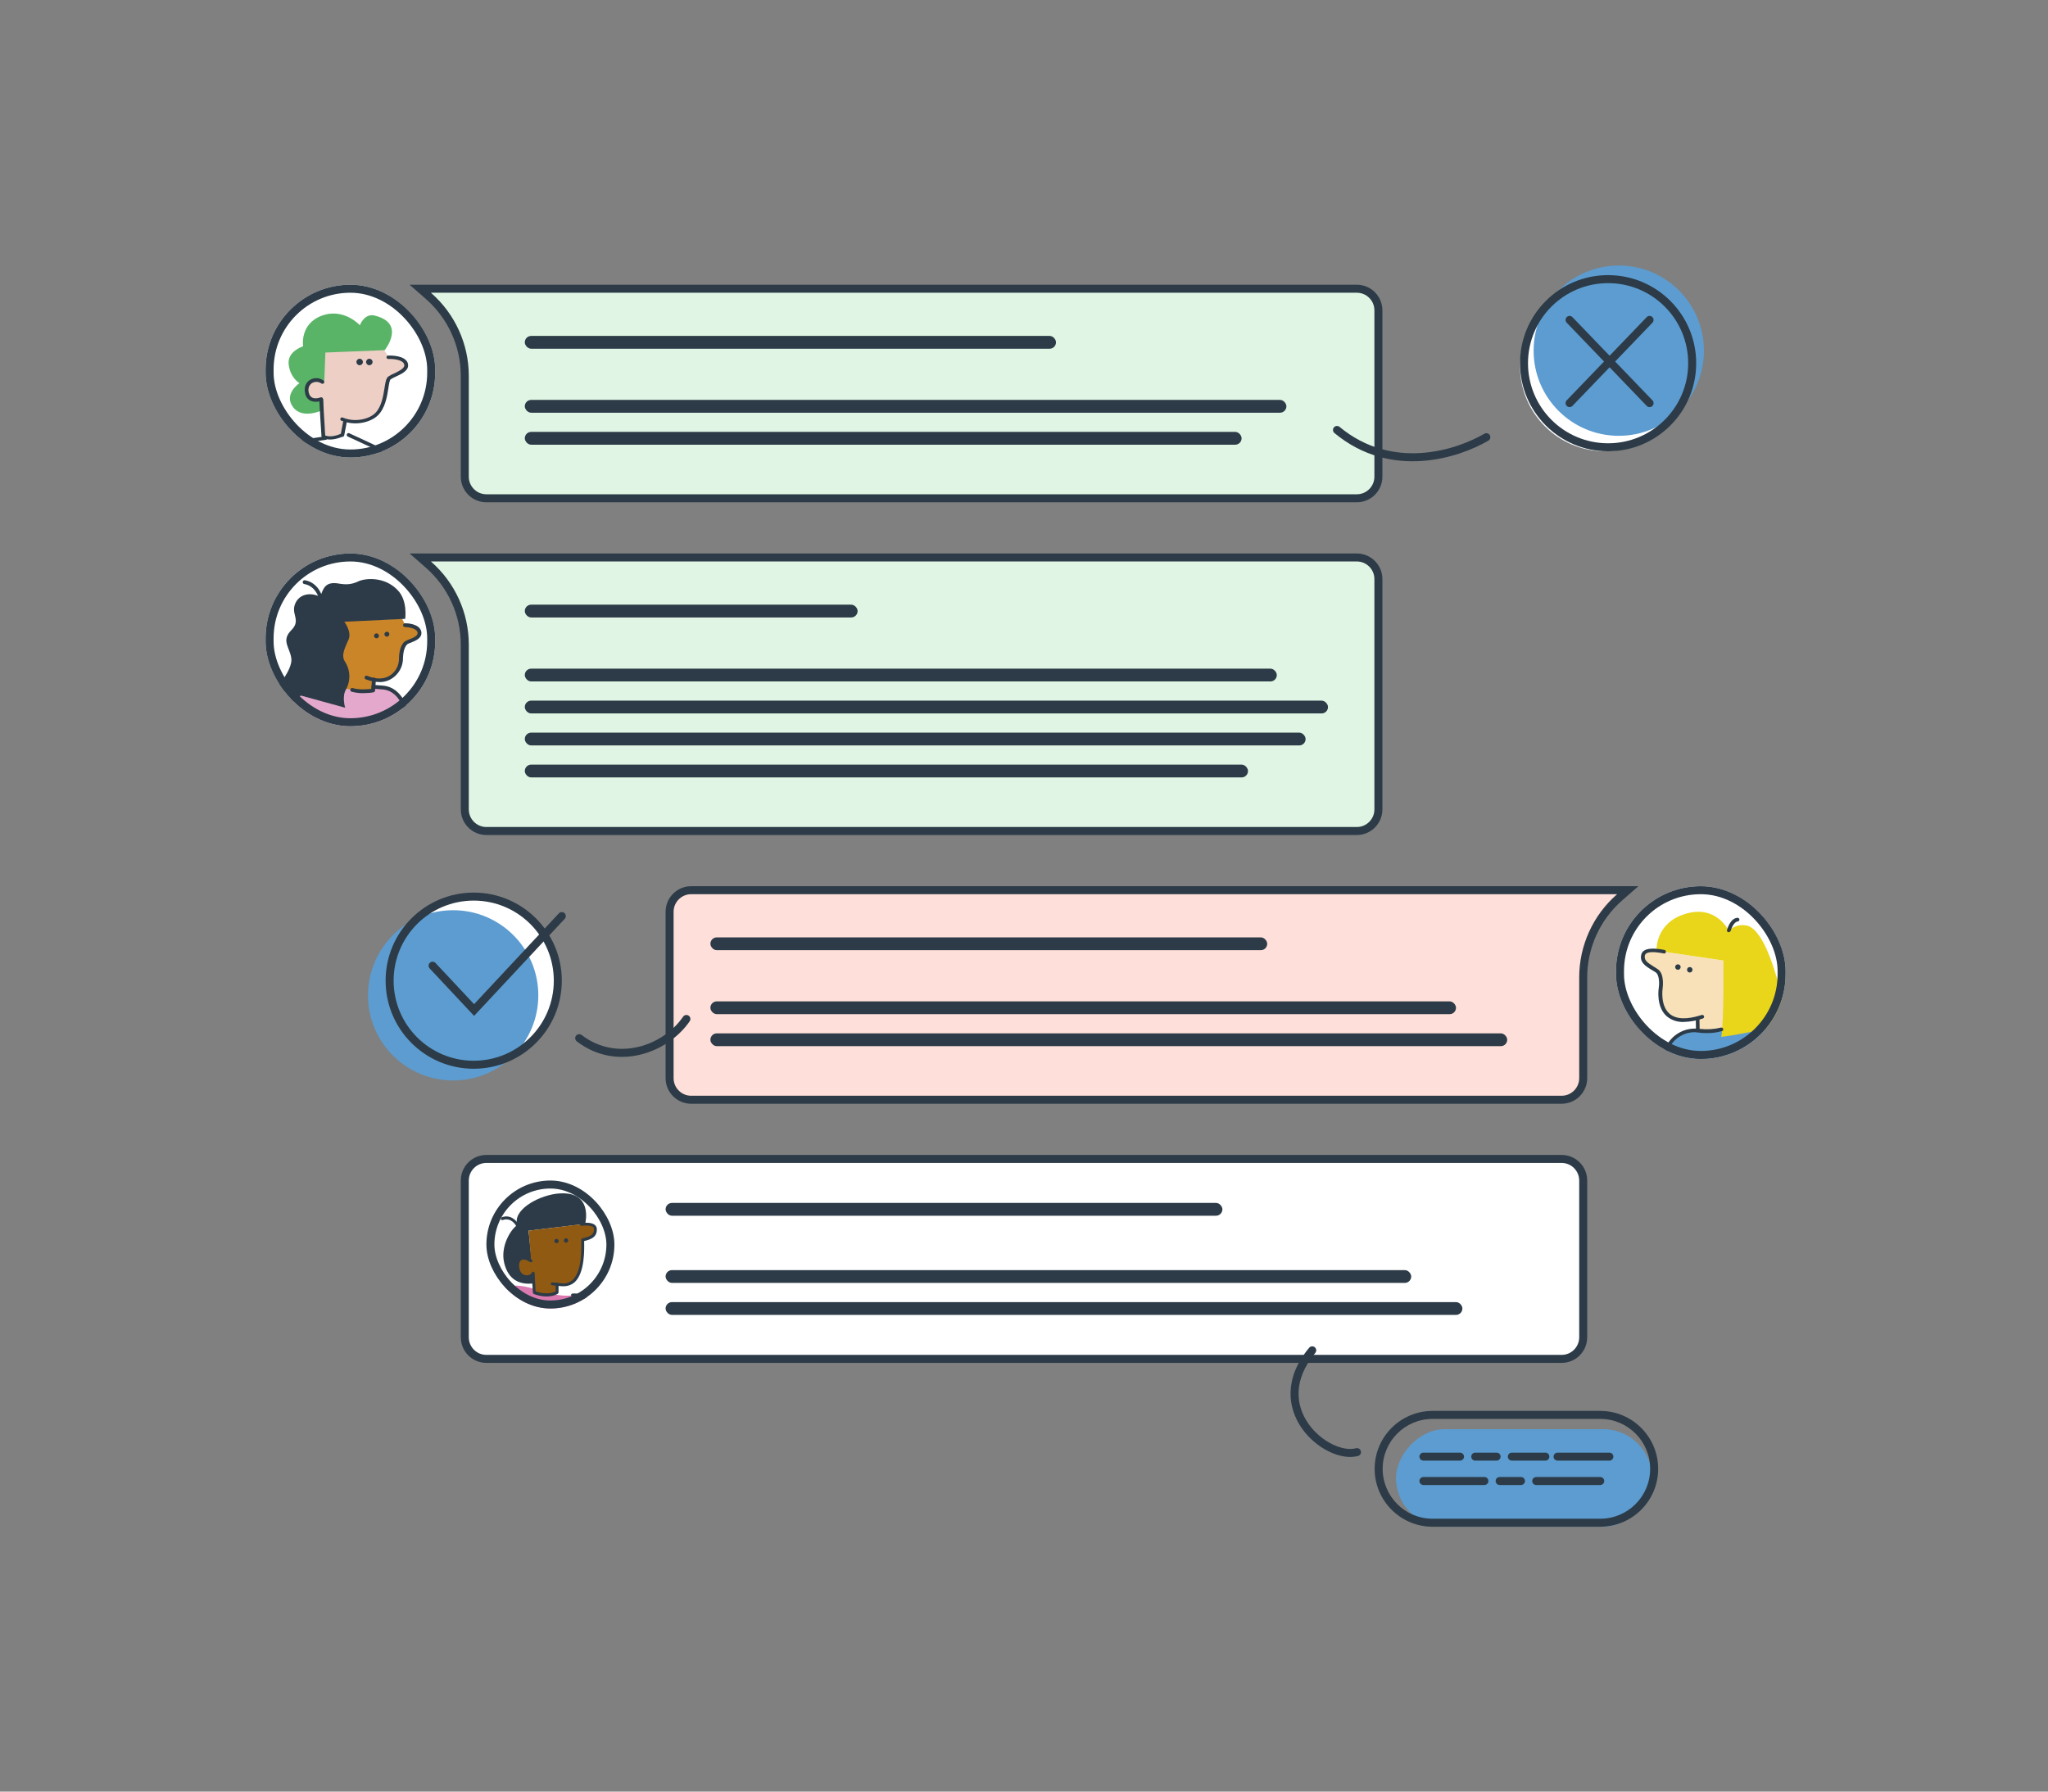 <svg width="640" height="560" viewBox="0 0 640 560" fill="none" xmlns="http://www.w3.org/2000/svg">
<rect x="0" y="0" width="640" height="560" fill="#808080" stroke="none"/>
<path d="M506.105 280.497L508.673 278.25H216C212.272 278.25 209.25 281.272 209.25 285V337C209.25 340.728 212.272 343.75 216 343.75H488C491.728 343.75 494.75 340.728 494.75 337V305.521C494.75 295.933 498.889 286.811 506.105 280.497Z" fill="#FFDFD9" stroke="#2C3B47" stroke-width="2.5"/>
<rect x="222" y="293" width="174" height="4" rx="2" fill="#2C3B47"/>
<rect x="222" y="313" width="233" height="4" rx="2" fill="#2C3B47"/>
<rect x="222" y="323" width="249" height="4" rx="2" fill="#2C3B47"/>
<path d="M494.75 369C494.75 365.272 491.728 362.25 488 362.25H152C148.272 362.25 145.25 365.272 145.25 369V418C145.25 421.728 148.272 424.75 152 424.75H488C491.728 424.75 494.75 421.728 494.75 418V369Z" fill="white" stroke="#2C3B47" stroke-width="2.5"/>
<rect x="208" y="376" width="174" height="4" rx="2" fill="#2C3B47"/>
<rect x="208" y="397" width="233" height="4" rx="2" fill="#2C3B47"/>
<rect x="208" y="407" width="249" height="4" rx="2" fill="#2C3B47"/>
<g clip-path="url(#clip0_1413_12136)">
<rect x="505" y="277" width="53" height="54" rx="26.5" fill="white"/>
<path d="M523.423 324.15C519.997 326.107 519.548 330.675 519.752 332.714C523.83 334.549 533.943 337.975 541.773 336.996C551.561 335.773 562.572 324.762 561.348 322.926C560.37 321.458 557.27 319.052 555.843 318.033L544.22 320.48C540.958 321.295 533.943 322.804 531.986 322.315C529.539 321.703 527.705 321.703 523.423 324.15Z" fill="#5C9CD0"/>
<path d="M538.544 300.219L517.682 297.141C517.682 297.141 513.977 296.628 513.407 298.395C512.836 300.162 513.806 301.188 516.941 303.183C517.967 303.924 518.993 304.38 519.05 306.603C519.107 308.826 518.423 310.993 518.993 313.216C519.563 315.439 520.874 317.89 523.952 318.688C525.377 319.144 529.196 318.688 530.45 318.46C530.507 319.372 530.621 322.222 530.621 322.222C530.621 322.222 534.725 323.077 538.43 321.709C538.772 317.719 538.772 302.727 538.544 300.219Z" fill="#F8E1B8"/>
<path d="M524.349 303.126C524.821 303.126 525.204 302.744 525.204 302.271C525.204 301.799 524.821 301.416 524.349 301.416C523.877 301.416 523.494 301.799 523.494 302.271C523.494 302.744 523.877 303.126 524.349 303.126Z" fill="#2C3B47"/>
<path d="M528.054 303.981C528.526 303.981 528.909 303.598 528.909 303.126C528.909 302.654 528.526 302.271 528.054 302.271C527.582 302.271 527.199 302.654 527.199 303.126C527.199 303.598 527.582 303.981 528.054 303.981Z" fill="#2C3B47"/>
<path d="M538.543 300.219C538.543 300.219 538.828 317.89 537.916 324.103C544.984 323.305 558.551 319.999 558.551 319.999C558.551 319.999 553.991 292.524 546.409 289.446C542.875 288.306 540.196 290.871 540.196 290.871C540.196 290.871 536.377 282.72 526.744 285.627C517.11 288.534 517.68 297.141 517.68 297.141L538.543 300.219Z" fill="#E9D519"/>
<path d="M533.471 322.906C532.459 322.939 531.446 322.862 530.45 322.678C530.319 322.652 530.202 322.58 530.119 322.476C530.035 322.372 529.991 322.242 529.994 322.108L529.937 318.232C529.932 318.156 529.943 318.08 529.97 318.008C529.997 317.937 530.039 317.872 530.092 317.818C530.146 317.764 530.211 317.722 530.283 317.695C530.354 317.668 530.431 317.657 530.507 317.662C530.658 317.662 530.803 317.722 530.91 317.829C531.017 317.936 531.077 318.081 531.077 318.232L531.134 321.595C533.363 321.857 535.621 321.722 537.803 321.196C537.947 321.161 538.098 321.183 538.226 321.258C538.353 321.332 538.447 321.453 538.487 321.595C538.514 321.666 538.525 321.742 538.519 321.818C538.513 321.894 538.49 321.967 538.452 322.033C538.413 322.099 538.361 322.155 538.298 322.198C538.235 322.24 538.163 322.268 538.088 322.279C536.59 322.724 535.033 322.936 533.471 322.906Z" fill="#2C3B47"/>
<path d="M526.176 319.429C524.277 319.521 522.411 318.913 520.932 317.719C517.455 314.755 518.31 309.054 518.367 308.826C518.538 307.743 518.652 304.779 517.398 303.924C517.012 303.657 516.612 303.409 516.201 303.183C514.206 301.986 512.324 300.789 512.894 298.395C512.956 298.121 513.074 297.863 513.241 297.637C513.408 297.412 513.62 297.223 513.864 297.084C515.745 295.944 519.621 296.856 520.077 296.913C520.16 296.919 520.242 296.943 520.315 296.984C520.388 297.025 520.452 297.081 520.501 297.149C520.549 297.217 520.583 297.296 520.598 297.378C520.613 297.461 520.61 297.545 520.589 297.627C520.567 297.708 520.528 297.783 520.474 297.847C520.421 297.912 520.353 297.963 520.277 297.999C520.201 298.034 520.118 298.052 520.034 298.052C519.95 298.051 519.867 298.032 519.792 297.996C518.709 297.768 515.688 297.255 514.491 297.996C514.277 298.127 514.116 298.329 514.035 298.566C513.692 300.105 514.719 300.846 516.828 302.157C517.227 302.385 517.626 302.67 518.082 302.955C520.191 304.38 519.621 308.541 519.564 308.997C519.564 309.054 518.766 314.299 521.73 316.864C523.782 318.631 527.145 318.745 531.762 317.263C531.833 317.236 531.909 317.225 531.985 317.228C532.06 317.231 532.135 317.248 532.204 317.28C532.272 317.312 532.334 317.357 532.386 317.413C532.437 317.468 532.477 317.534 532.503 317.605C532.529 317.676 532.541 317.751 532.538 317.827C532.535 317.903 532.517 317.977 532.486 318.046C532.454 318.115 532.409 318.177 532.353 318.228C532.298 318.28 532.232 318.319 532.161 318.346C530.233 319.011 528.215 319.376 526.176 319.429Z" fill="#2C3B47"/>
<path d="M540.197 291.384H540.083C539.941 291.344 539.82 291.25 539.746 291.123C539.671 290.995 539.649 290.843 539.684 290.7C539.741 290.529 540.653 287.052 542.933 286.881C543.085 286.866 543.236 286.911 543.353 287.007C543.471 287.104 543.545 287.243 543.56 287.394C543.576 287.545 543.53 287.696 543.434 287.814C543.338 287.931 543.199 288.006 543.047 288.021C541.85 288.135 541.052 290.187 540.824 290.985C540.756 291.094 540.665 291.187 540.556 291.256C540.448 291.325 540.325 291.369 540.197 291.384Z" fill="#2C3B47"/>
<path d="M562.598 364.689C562.255 364.698 561.911 364.679 561.572 364.632C546.238 363.264 524.634 359.558 524.406 359.558C524.334 359.549 524.265 359.525 524.203 359.488C524.141 359.45 524.087 359.401 524.044 359.342C524.001 359.284 523.971 359.217 523.955 359.147C523.939 359.076 523.937 359.003 523.95 358.931L525.489 339.266C525.491 339.185 525.512 339.107 525.552 339.037C525.592 338.967 525.649 338.909 525.717 338.867C525.781 338.816 525.857 338.785 525.937 338.775C526.018 338.765 526.099 338.777 526.173 338.81L556.555 346.961C556.639 346.967 556.72 346.991 556.794 347.032C556.867 347.073 556.93 347.129 556.979 347.197C557.028 347.266 557.061 347.344 557.076 347.426C557.092 347.509 557.089 347.594 557.067 347.675C557.046 347.756 557.007 347.831 556.953 347.896C556.899 347.96 556.832 348.011 556.756 348.047C556.68 348.082 556.597 348.1 556.513 348.1C556.429 348.099 556.346 348.08 556.27 348.044L526.515 340.064L525.09 358.532C528.453 359.102 547.72 362.238 561.686 363.492C563.174 363.625 564.674 363.416 566.07 362.881C567.465 362.346 568.72 361.499 569.738 360.404C570.755 359.309 571.509 357.996 571.941 356.565C572.374 355.134 572.473 353.623 572.231 352.148C568.868 332.653 558.208 320.455 558.151 320.341C558.074 320.225 558.041 320.086 558.06 319.948C558.078 319.81 558.146 319.683 558.251 319.592C558.356 319.501 558.491 319.452 558.63 319.453C558.769 319.455 558.903 319.507 559.006 319.6C559.12 319.714 570.008 332.197 573.371 351.977C573.663 353.614 573.567 355.297 573.092 356.891C572.617 358.484 571.775 359.944 570.635 361.154C569.612 362.267 568.37 363.156 566.987 363.764C565.603 364.373 564.109 364.687 562.598 364.689Z" fill="#2C3B47"/>
<path d="M516.768 345.821L491.516 343.313C491.441 343.306 491.368 343.284 491.302 343.248C491.235 343.213 491.177 343.165 491.129 343.106C491.081 343.048 491.045 342.981 491.024 342.909C491.002 342.837 490.995 342.761 491.003 342.686C491.029 342.539 491.106 342.407 491.222 342.313C491.337 342.219 491.482 342.169 491.63 342.173L516.312 344.624L519.903 329.176C520.466 326.846 521.844 324.794 523.789 323.393C525.734 321.992 528.117 321.334 530.506 321.538C530.657 321.553 530.796 321.628 530.892 321.745C530.988 321.863 531.034 322.014 531.019 322.165C531.004 322.316 530.929 322.455 530.811 322.551C530.694 322.648 530.543 322.693 530.392 322.678C528.277 322.478 526.161 323.049 524.433 324.284C522.705 325.52 521.481 327.338 520.986 329.404L517.281 345.308C517.281 345.444 517.227 345.574 517.131 345.671C517.035 345.767 516.904 345.821 516.768 345.821Z" fill="#2C3B47"/>
</g>
<rect x="506.25" y="278.25" width="50.5" height="51.5" rx="25.25" stroke="#2C3B47" stroke-width="2.5"/>
<g clip-path="url(#clip1_1413_12136)">
<rect x="152" y="369" width="40" height="40" rx="20" fill="white"/>
<path d="M186.741 410.633C186.741 410.633 185.346 404.287 178.955 404.917C170.405 405.768 164.779 400.057 157.399 402.442C152.764 407.073 148.534 417.468 148.534 417.468C148.534 417.468 145.023 426.784 145.473 431.149C145.923 435.514 150.694 437.449 150.694 437.449L149.299 446L200.826 438.53L207.487 421.294L189.666 422.963L186.741 410.633Z" fill="#DA7AB1"/>
<path d="M147.183 435.609C146.283 434.654 145.618 433.501 145.243 432.243C144.868 430.984 144.793 429.656 145.023 428.364C147.678 412.748 156.274 402.892 156.364 402.802C156.399 402.749 156.446 402.704 156.5 402.671C156.554 402.637 156.615 402.615 156.678 402.607C156.741 402.599 156.805 402.604 156.866 402.622C156.927 402.64 156.984 402.671 157.032 402.713C157.08 402.755 157.119 402.806 157.146 402.864C157.173 402.922 157.187 402.985 157.187 403.049C157.188 403.112 157.175 403.175 157.149 403.234C157.124 403.292 157.086 403.345 157.039 403.387C156.994 403.473 148.578 413.103 145.923 428.494C145.732 429.659 145.811 430.851 146.152 431.981C146.493 433.111 147.088 434.147 147.892 435.012C148.695 435.876 149.686 436.545 150.787 436.968C151.889 437.39 153.073 437.555 154.249 437.45C165.274 436.459 180.485 433.984 183.14 433.534L182.015 418.954L158.524 425.254C158.464 425.282 158.399 425.297 158.332 425.298C158.266 425.298 158.201 425.284 158.141 425.256C158.081 425.228 158.027 425.187 157.985 425.137C157.942 425.086 157.912 425.026 157.895 424.962C157.878 424.898 157.875 424.831 157.887 424.766C157.899 424.701 157.926 424.639 157.964 424.586C158.003 424.532 158.053 424.487 158.111 424.455C158.168 424.423 158.233 424.403 158.299 424.399L182.285 417.963C182.343 417.937 182.408 417.928 182.471 417.936C182.535 417.944 182.595 417.969 182.645 418.008C182.699 418.042 182.743 418.089 182.774 418.144C182.806 418.199 182.823 418.26 182.825 418.324L184.04 433.849C184.05 433.906 184.049 433.963 184.036 434.019C184.024 434.075 184 434.128 183.966 434.174C183.932 434.22 183.89 434.259 183.841 434.288C183.791 434.318 183.737 434.337 183.68 434.344C183.5 434.344 166.444 437.269 154.339 438.35C154.07 438.387 153.799 438.402 153.529 438.395C152.336 438.393 151.156 438.145 150.064 437.666C148.972 437.186 147.991 436.486 147.183 435.609Z" fill="#2C3B47"/>
<path d="M189.305 423.094L186.38 410.538C185.989 408.907 185.023 407.472 183.659 406.496C182.295 405.52 180.624 405.07 178.954 405.228C178.835 405.24 178.716 405.204 178.623 405.128C178.53 405.052 178.471 404.942 178.459 404.823C178.447 404.703 178.483 404.584 178.559 404.491C178.635 404.399 178.745 404.34 178.864 404.328C180.75 404.166 182.631 404.686 184.167 405.792C185.702 406.898 186.791 408.518 187.235 410.358L190.07 422.554L209.556 420.619C209.673 420.616 209.788 420.655 209.879 420.729C209.969 420.804 210.031 420.908 210.051 421.024C210.057 421.083 210.052 421.143 210.035 421.2C210.018 421.256 209.989 421.31 209.952 421.356C209.914 421.402 209.868 421.44 209.815 421.468C209.763 421.496 209.705 421.513 209.646 421.519L189.71 423.499C189.657 423.499 189.604 423.488 189.555 423.468C189.506 423.448 189.461 423.418 189.423 423.38C189.386 423.342 189.356 423.298 189.336 423.249C189.315 423.2 189.305 423.147 189.305 423.094Z" fill="#2C3B47"/>
<path d="M182.865 382.56C182.865 382.56 185.745 371.58 173.64 373.155C167.474 374.055 160.139 378.465 161.669 382.92C159.734 384.09 156.269 389.49 157.574 394.801C158.834 400.021 162.344 401.686 166.799 401.146C166.709 399.346 165.179 384.675 165.179 384.675L182.865 382.56Z" fill="#2C3B47"/>
<path d="M174.134 401.416V403.981C174.134 403.981 171.614 405.691 167.024 404.026C166.889 402.541 166.709 397.951 166.709 397.951C166.483 398.388 166.114 398.735 165.663 398.931C165.212 399.128 164.707 399.163 164.233 399.031C162.388 398.671 161.938 397.096 161.803 395.746C161.668 394.396 162.613 391.921 165.989 394.126L165.224 384.675L181.919 382.65C181.919 382.65 186.06 382.02 186.15 384.09C186.24 386.16 184.935 386.835 182.189 387.466C182.144 388.726 183.269 402.136 175.709 401.596L174.134 401.416Z" fill="#915A12"/>
<path d="M173.909 388.591C174.282 388.591 174.584 388.288 174.584 387.916C174.584 387.543 174.282 387.24 173.909 387.24C173.537 387.24 173.234 387.543 173.234 387.916C173.234 388.288 173.537 388.591 173.909 388.591Z" fill="#2C3B47"/>
<path d="M176.878 388.41C177.251 388.41 177.553 388.108 177.553 387.735C177.553 387.363 177.251 387.06 176.878 387.06C176.505 387.06 176.203 387.363 176.203 387.735C176.203 388.108 176.505 388.41 176.878 388.41Z" fill="#2C3B47"/>
<path d="M170.808 405.241C169.452 405.231 168.11 404.972 166.848 404.476C166.763 404.443 166.69 404.389 166.634 404.317C166.579 404.246 166.544 404.161 166.533 404.071C166.443 403.036 166.308 400.516 166.263 399.076C165.951 399.291 165.598 399.438 165.226 399.508C164.853 399.578 164.471 399.569 164.102 399.481C162.437 399.166 161.492 397.906 161.312 395.791C161.253 395.278 161.33 394.758 161.536 394.284C161.741 393.81 162.068 393.398 162.482 393.091C163.427 392.551 164.642 392.731 166.173 393.721C166.274 393.786 166.345 393.889 166.371 394.008C166.396 394.126 166.373 394.249 166.308 394.351C166.242 394.452 166.139 394.523 166.02 394.549C165.902 394.574 165.779 394.551 165.678 394.486C164.462 393.721 163.517 393.496 162.932 393.856C162.347 394.216 162.167 395.161 162.212 395.701C162.347 397.456 163.022 398.356 164.237 398.581C165.723 398.851 166.218 397.771 166.218 397.771C166.257 397.676 166.327 397.598 166.418 397.549C166.508 397.5 166.612 397.483 166.713 397.501C166.808 397.52 166.895 397.57 166.96 397.643C167.025 397.716 167.065 397.808 167.073 397.906C167.073 397.951 167.253 402.001 167.388 403.666C170.853 404.836 172.968 403.981 173.643 403.666V401.416C173.643 401.297 173.69 401.182 173.775 401.098C173.859 401.013 173.974 400.966 174.093 400.966C174.212 400.966 174.327 401.013 174.411 401.098C174.496 401.182 174.543 401.297 174.543 401.416V403.981C174.53 404.119 174.466 404.248 174.363 404.341C174.273 404.431 173.058 405.241 170.808 405.241Z" fill="#2C3B47"/>
<path d="M176.07 402.046H175.575L172.514 401.731C172.402 401.705 172.301 401.642 172.228 401.552C172.155 401.463 172.113 401.352 172.109 401.236C172.13 401.121 172.191 401.016 172.282 400.942C172.373 400.867 172.487 400.828 172.604 400.831L175.665 401.146C176.268 401.213 176.879 401.148 177.455 400.953C178.03 400.759 178.556 400.441 178.995 400.021C181.875 397.276 181.695 390.436 181.65 388.185V387.465C181.658 387.368 181.697 387.276 181.762 387.203C181.827 387.13 181.914 387.08 182.01 387.06C184.845 386.43 185.655 385.755 185.61 384.135C185.618 384.023 185.597 383.91 185.55 383.808C185.503 383.706 185.431 383.617 185.34 383.55C184.575 382.92 182.64 383.055 181.92 383.145C181.857 383.174 181.788 383.189 181.718 383.187C181.648 383.185 181.58 383.167 181.519 383.134C181.457 383.101 181.404 383.055 181.364 382.998C181.324 382.941 181.297 382.876 181.286 382.807C181.275 382.738 181.281 382.668 181.301 382.602C181.322 382.535 181.358 382.474 181.407 382.424C181.455 382.374 181.514 382.336 181.58 382.313C181.646 382.289 181.716 382.282 181.785 382.29C182.1 382.245 184.71 381.885 185.88 382.875C186.068 383.029 186.222 383.22 186.33 383.438C186.439 383.655 186.5 383.893 186.51 384.135C186.6 386.655 184.8 387.375 182.55 387.915V388.23C182.595 390.571 182.775 397.771 179.625 400.741C178.643 401.603 177.376 402.069 176.07 402.046Z" fill="#2C3B47"/>
<path d="M161.67 383.37C161.589 383.371 161.509 383.35 161.438 383.311C161.367 383.271 161.308 383.214 161.265 383.145C161.22 383.01 159.735 380.4 157.125 381.345C157.069 381.366 157.009 381.375 156.949 381.373C156.889 381.371 156.831 381.356 156.776 381.331C156.722 381.306 156.673 381.271 156.633 381.227C156.592 381.183 156.561 381.131 156.54 381.075C156.519 381.019 156.51 380.959 156.512 380.9C156.514 380.84 156.529 380.781 156.554 380.727C156.579 380.672 156.614 380.624 156.658 380.583C156.702 380.542 156.754 380.511 156.81 380.49C159.465 379.5 161.4 381.48 162.03 382.695C162.062 382.748 162.082 382.807 162.09 382.868C162.098 382.928 162.093 382.99 162.076 383.049C162.059 383.108 162.031 383.163 161.992 383.211C161.953 383.258 161.905 383.297 161.85 383.325C161.805 383.325 161.76 383.37 161.67 383.37Z" fill="#2C3B47"/>
</g>
<rect x="153.25" y="370.25" width="37.5" height="37.5" rx="18.75" stroke="#2C3B47" stroke-width="2.5"/>
<path d="M133.895 176.497L131.327 174.25H424C427.728 174.25 430.75 177.272 430.75 181V253C430.75 256.728 427.728 259.75 424 259.75H152C148.272 259.75 145.25 256.728 145.25 253V201.521C145.25 191.933 141.111 182.811 133.895 176.497Z" fill="#E0F5E3" stroke="#2C3B47" stroke-width="2.5"/>
<rect x="164" y="189" width="104" height="4" rx="2" fill="#2C3B47"/>
<rect x="164" y="209" width="235" height="4" rx="2" fill="#2C3B47"/>
<rect x="164" y="229" width="244" height="4" rx="2" fill="#2C3B47"/>
<rect x="164" y="239" width="226" height="4" rx="2" fill="#2C3B47"/>
<rect x="164" y="219" width="251" height="4" rx="2" fill="#2C3B47"/>
<g clip-path="url(#clip2_1413_12136)">
<rect x="83" y="173" width="53" height="54" rx="26.5" fill="white"/>
<path d="M96.043 215.142C89.468 216.659 88.034 224.415 87.191 227.787C91.828 231.791 102.871 239.8 109.953 239.8C118.804 239.8 129.553 232.845 128.92 227.787C128.288 222.729 124.495 215.774 121.333 215.142C118.172 214.51 104.262 213.245 96.043 215.142Z" fill="#E3A8CC"/>
<path d="M110.051 215.642C112.528 216.473 116.545 215.867 116.545 215.867L116.8 212.469L117.038 212.516C117.987 212.727 118.97 212.734 119.922 212.535C120.874 212.337 121.773 211.939 122.56 211.367C123.346 210.795 124.002 210.063 124.484 209.218C124.966 208.374 125.263 207.436 125.355 206.468C125.355 204.508 125.629 202.232 126.936 200.985C127.619 200.295 131.522 199.755 131.178 197.568C130.833 195.382 126.615 195.346 126.615 195.346L125.694 193.487L103.765 193.873L107.33 215.113L110.051 215.642Z" fill="#CB8529"/>
<path d="M120.131 198.269C120.111 197.843 120.44 197.481 120.866 197.461C121.293 197.44 121.654 197.769 121.674 198.196C121.695 198.622 121.366 198.983 120.939 199.004C120.513 199.024 120.152 198.695 120.131 198.269Z" fill="#2C3B47"/>
<path d="M116.881 198.783C116.861 198.357 117.19 197.996 117.616 197.975C118.043 197.955 118.404 198.284 118.424 198.71C118.445 199.137 118.116 199.498 117.689 199.518C117.263 199.539 116.902 199.21 116.881 198.783Z" fill="#2C3B47"/>
<path d="M114.575 216.616C115.289 216.613 116.002 216.54 116.702 216.396C116.999 216.396 117.165 216.135 117.213 215.838L117.468 212.433C117.472 212.353 117.46 212.273 117.432 212.197C117.404 212.121 117.36 212.052 117.305 211.994C117.249 211.936 117.182 211.889 117.108 211.858C117.034 211.826 116.954 211.81 116.874 211.81C116.793 211.805 116.712 211.817 116.636 211.844C116.559 211.872 116.49 211.915 116.431 211.971C116.372 212.026 116.325 212.093 116.292 212.168C116.26 212.242 116.244 212.323 116.244 212.404L116.024 215.327C114.901 215.44 112.121 215.689 110.244 215.065C110.091 215.017 109.927 215.032 109.785 215.105C109.644 215.179 109.537 215.306 109.489 215.458C109.441 215.61 109.455 215.775 109.529 215.916C109.602 216.058 109.729 216.164 109.881 216.212C111.41 216.619 112.999 216.755 114.575 216.616Z" fill="#2C3B47"/>
<path d="M126.617 193.445L107.605 194.342C107.605 194.342 109.982 197.444 108.936 199.874C107.89 202.303 106.494 204.745 107.777 206.765C108.644 208.081 109.126 209.612 109.169 211.187C109.212 212.761 108.815 214.316 108.021 215.677C106.833 217.935 107.867 221.214 107.867 221.214L86.294 215.273C86.294 215.273 91.481 209.255 91.047 205.827C90.613 202.399 87.756 200.278 91.047 196.968C94.338 193.659 90.506 191.877 92.473 188.217C93.845 185.71 96.965 185.026 100.072 186.547C101.016 183.886 101.682 181.711 105.763 182.389C107.92 182.763 109.708 182.799 111.919 181.741C114.129 180.683 120.171 180.161 124.235 184.426C127.479 187.694 126.617 193.445 126.617 193.445Z" fill="#2C3B47"/>
<path d="M100.091 187.089H100.21C100.36 187.039 100.487 186.938 100.568 186.802C100.649 186.667 100.678 186.507 100.65 186.352C100.584 186.18 99.462 182.128 95.303 181.373C95.224 181.358 95.142 181.359 95.064 181.376C94.985 181.393 94.911 181.426 94.845 181.472C94.78 181.519 94.724 181.579 94.683 181.647C94.641 181.716 94.613 181.793 94.602 181.872C94.588 181.951 94.591 182.032 94.609 182.11C94.628 182.188 94.662 182.261 94.71 182.326C94.758 182.39 94.818 182.444 94.887 182.485C94.957 182.525 95.033 182.551 95.113 182.561C98.529 183.156 99.527 186.631 99.533 186.72C99.551 186.934 99.854 187.1 100.091 187.089Z" fill="#2C3B47"/>
<path d="M118.962 213.194C120.259 213.147 121.518 212.735 122.592 212.006C123.523 211.383 124.303 210.56 124.876 209.597C125.449 208.633 125.799 207.554 125.901 206.439C125.942 204.829 126.067 202.506 127.267 201.377C127.591 201.171 127.943 201.015 128.313 200.913C129.774 200.319 131.996 199.487 131.664 197.479C131.183 194.889 127.012 194.788 126.537 194.812C126.385 194.83 126.245 194.899 126.137 195.007C126.03 195.114 125.961 195.255 125.942 195.406C125.952 195.56 126.018 195.706 126.127 195.815C126.237 195.924 126.382 195.99 126.537 196C127.487 196 130.238 196.362 130.481 197.717C130.648 198.662 129.424 199.256 127.85 199.868C127.334 200.041 126.845 200.283 126.394 200.587C124.855 202.03 124.677 204.537 124.653 206.528C124.564 207.45 124.27 208.341 123.793 209.135C123.316 209.929 122.668 210.608 121.896 211.12C120.049 212.338 117.553 212.398 114.826 211.275C114.752 211.231 114.669 211.203 114.583 211.195C114.497 211.186 114.41 211.196 114.329 211.225C114.247 211.253 114.173 211.299 114.111 211.359C114.049 211.419 114 211.491 113.969 211.572C113.938 211.653 113.925 211.739 113.931 211.825C113.936 211.911 113.961 211.995 114.002 212.071C114.044 212.147 114.101 212.213 114.171 212.264C114.24 212.315 114.32 212.351 114.405 212.368C115.854 212.941 117.403 213.221 118.962 213.194Z" fill="#2C3B47"/>
<path d="M114.068 259.999C114.187 259.999 114.246 259.999 114.3 259.933C114.369 259.893 114.43 259.839 114.478 259.775C114.526 259.71 114.56 259.637 114.579 259.559L118.643 243.607C118.661 243.526 118.663 243.442 118.649 243.361C118.635 243.279 118.604 243.201 118.559 243.132C118.452 242.994 118.301 242.898 118.132 242.858L97.106 239.692C97.027 239.678 96.947 239.681 96.869 239.699C96.791 239.717 96.718 239.751 96.654 239.798C96.59 239.845 96.536 239.905 96.495 239.973C96.454 240.042 96.427 240.118 96.417 240.197C96.403 240.275 96.406 240.356 96.424 240.433C96.442 240.511 96.476 240.584 96.523 240.648C96.57 240.713 96.63 240.767 96.698 240.808C96.767 240.848 96.843 240.875 96.922 240.886L117.288 243.91L113.527 258.656L90.291 251.491C88.008 250.775 86.097 249.19 84.972 247.078C83.847 244.966 83.598 242.497 84.279 240.202C87.57 229.277 89.626 222.7 90.279 221.191C91.509 218.22 95.074 216.919 95.133 216.919C95.221 216.91 95.305 216.881 95.38 216.835C95.455 216.789 95.519 216.727 95.567 216.653C95.615 216.58 95.646 216.496 95.658 216.409C95.67 216.322 95.663 216.233 95.636 216.149C95.61 216.066 95.565 215.989 95.505 215.924C95.445 215.86 95.372 215.809 95.29 215.777C95.209 215.744 95.121 215.73 95.033 215.735C94.945 215.741 94.86 215.765 94.783 215.808C94.611 215.873 90.689 217.246 89.246 220.709C88.444 222.646 85.509 232.182 83.192 239.787C82.421 242.383 82.701 245.177 83.971 247.569C85.241 249.96 87.4 251.757 89.982 252.572L113.824 259.945C113.899 259.986 113.983 260.005 114.068 259.999Z" fill="#2C3B47"/>
<path d="M129.463 228.403C129.529 228.406 129.593 228.383 129.642 228.338C129.715 228.308 129.781 228.263 129.837 228.206C129.892 228.15 129.936 228.083 129.966 228.009C129.995 227.936 130.009 227.857 130.008 227.778C130.006 227.698 129.989 227.62 129.956 227.548L127.14 220.781C125.465 216.759 122.922 214.555 119.577 214.299L116.714 214.079C116.635 214.074 116.556 214.085 116.482 214.111C116.408 214.137 116.339 214.177 116.281 214.23C116.222 214.282 116.175 214.346 116.141 214.417C116.107 214.488 116.088 214.565 116.084 214.644C116.08 214.724 116.092 214.805 116.12 214.88C116.148 214.956 116.191 215.025 116.247 215.083C116.303 215.141 116.369 215.188 116.443 215.22C116.518 215.251 116.597 215.268 116.678 215.267L119.548 215.493C122.352 215.713 124.586 217.632 126.083 221.25L128.899 228.017C128.942 228.132 129.019 228.231 129.12 228.3C129.221 228.369 129.341 228.405 129.463 228.403Z" fill="#2C3B47"/>
</g>
<rect x="84.25" y="174.25" width="50.5" height="51.5" rx="25.25" stroke="#2C3B47" stroke-width="2.5"/>
<path d="M133.895 92.497L131.327 90.25H424C427.728 90.25 430.75 93.272 430.75 97V149C430.75 152.728 427.728 155.75 424 155.75H152C148.272 155.75 145.25 152.728 145.25 149V117.521C145.25 107.933 141.111 98.811 133.895 92.497Z" fill="#E0F5E3" stroke="#2C3B47" stroke-width="2.5"/>
<rect x="164" y="105" width="166" height="4" rx="2" fill="#2C3B47"/>
<rect x="164" y="125" width="238" height="4" rx="2" fill="#2C3B47"/>
<rect x="164" y="135" width="224" height="4" rx="2" fill="#2C3B47"/>
<g clip-path="url(#clip3_1413_12136)">
<rect x="83" y="89" width="53" height="54" rx="26.5" fill="white"/>
<path d="M79.641 200.998C79.539 201.007 79.438 200.987 79.347 200.941C79.22 200.856 79.118 200.739 79.054 200.602L72.449 176.763C71.813 174.463 71.853 172.038 72.567 169.759L79.371 148.123C80.216 145.468 81.819 143.097 83.997 141.279C86.176 139.461 88.841 138.269 91.689 137.841L101.778 136.372C101.905 136.387 102.023 136.441 102.115 136.527C102.207 136.612 102.267 136.724 102.287 136.845C102.307 136.966 102.285 137.091 102.225 137.199C102.165 137.308 102.07 137.394 101.954 137.446L91.865 138.915C89.237 139.314 86.778 140.415 84.766 142.093C82.755 143.77 81.272 145.957 80.485 148.405L73.681 170.041C73.027 172.117 72.986 174.327 73.564 176.424L80.016 199.699L97.144 194.953L87.759 169.984C87.73 169.932 87.715 169.874 87.715 169.815C87.715 169.756 87.73 169.698 87.759 169.646L89.401 163.149C89.46 163.03 89.56 162.935 89.684 162.88C89.808 162.825 89.948 162.813 90.08 162.846C90.212 162.88 90.328 162.956 90.407 163.063C90.487 163.17 90.525 163.3 90.516 163.432L88.932 169.759L98.435 195.123C98.494 195.268 98.494 195.429 98.435 195.575C98.399 195.642 98.349 195.702 98.289 195.75C98.228 195.799 98.158 195.835 98.083 195.857L79.781 200.941C79.758 200.998 79.699 200.998 79.641 200.998Z" fill="#2C3B47"/>
<path d="M141.171 181.814L117.433 179.922C117.359 179.914 117.288 179.892 117.222 179.856C117.157 179.821 117.099 179.772 117.052 179.713C117.005 179.655 116.97 179.588 116.948 179.515C116.927 179.443 116.92 179.367 116.927 179.291C116.934 179.216 116.956 179.143 116.991 179.076C117.026 179.01 117.074 178.951 117.131 178.903C117.189 178.855 117.255 178.819 117.326 178.797C117.397 178.775 117.472 178.768 117.546 178.775L140.608 180.61L139.877 165.247L123.789 167.31C123.631 167.327 123.471 167.287 123.339 167.196C123.232 167.083 123.155 166.945 123.114 166.794L121.708 148.278C121.601 146.48 121.016 144.746 120.015 143.261C119.014 141.776 117.636 140.598 116.027 139.851L108.602 136.412C108.492 136.336 108.412 136.224 108.375 136.095C108.339 135.965 108.348 135.826 108.402 135.703C108.456 135.58 108.55 135.48 108.669 135.421C108.788 135.362 108.924 135.347 109.052 135.38L116.477 138.819C118.277 139.646 119.821 140.959 120.942 142.617C122.062 144.274 122.716 146.212 122.833 148.221L124.183 166.106L140.271 164.043C140.43 164.019 140.591 164.06 140.721 164.157C140.828 164.269 140.905 164.408 140.946 164.559L141.677 181.183C141.681 181.352 141.621 181.517 141.508 181.642C141.47 181.696 141.419 181.741 141.361 181.771C141.302 181.801 141.236 181.816 141.171 181.814Z" fill="#2C3B47"/>
<path d="M121.48 111.632C121.48 111.632 127.034 111.215 127.034 114.157C127.034 116.137 122.774 117.234 121.48 118.196C120.186 119.158 120.678 125.572 117.302 129.137C115.614 130.891 112.125 132.079 108.693 131.4L108.412 131.343L107.624 135.417C107.624 135.417 104.192 137.171 101.604 135.926C101.379 133.154 100.31 124.76 100.31 124.76C100.31 124.76 96.575 126.078 95.731 122.74C94.887 119.402 98.79 117.142 101.266 118.783L100.31 109.447L119.834 109.108L121.48 111.632Z" fill="#EDCFC5"/>
<path d="M101.339 119.244L101.681 110.195L120.221 109.456C120.221 109.456 127.124 100.919 116.856 98.585C113.775 98.016 112.463 101.659 112.463 101.659C112.463 101.659 107.386 96.081 100.483 98.699C93.58 101.317 94.721 108.26 94.721 108.26C94.721 108.26 89.701 109.74 90.215 113.952C90.728 118.163 93.58 119.757 93.58 119.757C93.58 119.757 88.503 123.171 91.584 127.269C94.664 131.367 101.168 128.009 101.168 128.009L100.997 124.651C100.997 124.651 98.886 125.391 97.802 124.651C97.069 124.097 96.578 123.281 96.433 122.375C96.309 121.8 96.34 121.203 96.52 120.644C96.7 120.085 97.024 119.583 97.46 119.187C99.24 117.822 101.339 119.244 101.339 119.244Z" fill="#5AB467"/>
<path d="M111.021 132.333C109.561 132.326 108.116 132.052 106.764 131.526C106.684 131.507 106.609 131.472 106.545 131.422C106.48 131.373 106.428 131.311 106.392 131.24C106.355 131.17 106.336 131.092 106.334 131.014C106.333 130.935 106.349 130.857 106.383 130.786C106.417 130.714 106.466 130.65 106.529 130.598C106.591 130.547 106.665 130.509 106.745 130.487C106.824 130.465 106.908 130.46 106.99 130.473C107.072 130.485 107.15 130.514 107.218 130.558C111.021 132.118 115.392 130.988 117.265 129.105C119.251 127.114 119.762 123.778 120.159 121.303C120.443 119.419 120.67 118.182 121.351 117.697C121.882 117.335 122.453 117.028 123.054 116.783C124.416 116.137 126.346 115.222 126.346 114.254C126.349 114.063 126.31 113.873 126.232 113.697C126.154 113.521 126.038 113.362 125.892 113.231C124.813 112.263 122.259 112.155 121.351 112.209C121.201 112.209 121.056 112.152 120.95 112.051C120.843 111.95 120.784 111.813 120.784 111.671C120.779 111.599 120.79 111.527 120.817 111.459C120.843 111.392 120.885 111.331 120.939 111.28C120.992 111.229 121.057 111.189 121.128 111.164C121.199 111.138 121.275 111.128 121.351 111.133C121.521 111.133 125.097 110.971 126.743 112.478C127.006 112.699 127.214 112.974 127.351 113.281C127.489 113.588 127.553 113.92 127.538 114.254C127.538 115.922 125.381 116.944 123.622 117.751C123.09 117.983 122.577 118.253 122.089 118.558C121.748 118.774 121.521 120.28 121.351 121.464C120.954 124.047 120.33 127.598 118.116 129.804C116.64 131.284 113.916 132.333 111.021 132.333Z" fill="#2C3B47"/>
<path d="M112.393 114.157C112.95 114.157 113.402 113.705 113.402 113.147C113.402 112.59 112.95 112.137 112.393 112.137C111.835 112.137 111.383 112.59 111.383 113.147C111.383 113.705 111.835 114.157 112.393 114.157Z" fill="#2C3B47"/>
<path d="M115.42 114.157C115.978 114.157 116.43 113.705 116.43 113.147C116.43 112.59 115.978 112.137 115.42 112.137C114.862 112.137 114.41 112.59 114.41 113.147C114.41 113.705 114.862 114.157 115.42 114.157Z" fill="#2C3B47"/>
<path d="M103.129 137.382C102.308 137.377 101.497 137.205 100.743 136.876C100.664 136.83 100.597 136.764 100.549 136.686C100.501 136.607 100.472 136.518 100.466 136.425C100.3 134.174 99.911 127.588 99.8 125.45C98.859 125.704 97.861 125.624 96.971 125.224C96.551 125 96.187 124.68 95.908 124.289C95.629 123.899 95.442 123.448 95.362 122.973C94.974 121.284 95.418 119.765 96.694 118.864C97.343 118.419 98.111 118.186 98.894 118.196C99.677 118.206 100.438 118.459 101.076 118.92C101.138 118.961 101.191 119.014 101.233 119.075C101.275 119.137 101.305 119.206 101.32 119.279C101.336 119.352 101.337 119.428 101.323 119.502C101.31 119.575 101.283 119.645 101.243 119.708C101.202 119.771 101.151 119.825 101.09 119.868C101.029 119.91 100.961 119.94 100.889 119.956C100.817 119.972 100.742 119.973 100.67 119.959C100.597 119.946 100.528 119.918 100.466 119.877C100.013 119.554 99.475 119.376 98.921 119.366C98.368 119.356 97.824 119.515 97.359 119.821C96.938 120.161 96.628 120.623 96.47 121.145C96.311 121.667 96.312 122.226 96.472 122.748C96.52 123.067 96.64 123.37 96.823 123.634C97.005 123.897 97.246 124.114 97.526 124.267C98.635 124.83 100.133 124.211 100.189 124.211C100.27 124.18 100.358 124.169 100.445 124.179C100.532 124.189 100.615 124.219 100.688 124.267C100.83 124.38 100.928 124.539 100.965 124.718C100.965 124.83 101.409 133.048 101.631 136.088C103.461 136.819 105.791 135.919 106.512 135.581L107.234 131.81C107.248 131.736 107.277 131.666 107.318 131.603C107.36 131.54 107.413 131.487 107.475 131.445C107.536 131.403 107.606 131.374 107.679 131.359C107.751 131.345 107.826 131.345 107.899 131.36C107.972 131.374 108.041 131.404 108.103 131.446C108.165 131.488 108.218 131.541 108.259 131.604C108.3 131.667 108.329 131.737 108.343 131.811C108.358 131.885 108.358 131.961 108.343 132.035L107.566 136.088C107.522 136.248 107.424 136.387 107.289 136.482C107.067 136.425 105.181 137.382 103.129 137.382Z" fill="#2C3B47"/>
</g>
<rect x="84.25" y="90.25" width="50.5" height="51.5" rx="25.25" stroke="#2C3B47" stroke-width="2.5"/>
<circle cx="147.117" cy="307.447" r="26.611" fill="white"/>
<circle cx="141.611" cy="311.117" r="26.611" fill="#5C9CD0"/>
<path fill-rule="evenodd" clip-rule="evenodd" d="M148.035 331.558C161.858 331.558 173.064 320.352 173.064 306.529C173.064 292.706 161.858 281.5 148.035 281.5C134.212 281.5 123.006 292.706 123.006 306.529C123.006 320.352 134.212 331.558 148.035 331.558ZM148.035 334.058C163.239 334.058 175.564 321.733 175.564 306.529C175.564 291.325 163.239 279 148.035 279C132.831 279 120.506 291.325 120.506 306.529C120.506 321.733 132.831 334.058 148.035 334.058Z" fill="#2C3B47"/>
<path fill-rule="evenodd" clip-rule="evenodd" d="M176.416 285.427C176.921 285.899 176.948 286.69 176.477 287.194L148.154 317.536L134.275 302.709C133.803 302.205 133.829 301.414 134.333 300.943C134.837 300.471 135.628 300.497 136.1 301.001L148.151 313.875L174.649 285.488C175.121 284.984 175.912 284.956 176.416 285.427Z" fill="#2C3B47"/>
<path fill-rule="evenodd" clip-rule="evenodd" d="M215.205 317.468C215.775 317.858 215.921 318.636 215.531 319.206C208.732 329.142 192.695 335.082 180.236 325.49C179.689 325.069 179.587 324.285 180.008 323.737C180.429 323.19 181.214 323.088 181.761 323.51C192.804 332.011 207.266 326.857 213.467 317.794C213.857 317.224 214.635 317.078 215.205 317.468Z" fill="#2C3B47"/>
<circle cx="501.611" cy="114.447" r="26.611" fill="white"/>
<circle cx="505.867" cy="109.611" r="26.611" fill="#5C9CD0"/>
<path fill-rule="evenodd" clip-rule="evenodd" d="M502.529 138.558C516.352 138.558 527.558 127.352 527.558 113.529C527.558 99.706 516.352 88.5 502.529 88.5C488.706 88.5 477.5 99.706 477.5 113.529C477.5 127.352 488.706 138.558 502.529 138.558ZM502.529 141.058C517.733 141.058 530.058 128.733 530.058 113.529C530.058 98.325 517.733 86 502.529 86C487.325 86 475 98.325 475 113.529C475 128.733 487.325 141.058 502.529 141.058Z" fill="#2C3B47"/>
<path fill-rule="evenodd" clip-rule="evenodd" d="M516.361 99.099C516.858 99.578 516.874 100.369 516.395 100.866L491.395 126.866C490.917 127.364 490.125 127.38 489.628 126.901C489.13 126.423 489.115 125.631 489.593 125.134L514.593 99.134C515.072 98.636 515.863 98.621 516.361 99.099Z" fill="#2C3B47"/>
<path fill-rule="evenodd" clip-rule="evenodd" d="M489.628 99.099C489.13 99.578 489.115 100.369 489.593 100.866L514.593 126.866C515.072 127.364 515.863 127.38 516.361 126.901C516.858 126.423 516.874 125.631 516.395 125.134L491.395 99.134C490.917 98.636 490.125 98.621 489.628 99.099Z" fill="#2C3B47"/>
<path fill-rule="evenodd" clip-rule="evenodd" d="M465.558 136.026C465.907 136.622 465.706 137.388 465.11 137.736C456.144 142.975 434.892 150.199 417.013 135.354C416.482 134.913 416.409 134.125 416.85 133.594C417.291 133.063 418.079 132.99 418.61 133.431C435.26 147.255 455.204 140.629 463.849 135.578C464.445 135.229 465.21 135.43 465.558 136.026Z" fill="#2C3B47"/>
<rect width="80.02" height="30.484" rx="15.242" transform="matrix(-1 0 0 1 516.27 446.727)" fill="#5C9CD0"/>
<path fill-rule="evenodd" clip-rule="evenodd" d="M447.68 443.511H500.074C508.69 443.511 515.674 450.495 515.674 459.111C515.674 467.726 508.69 474.711 500.074 474.711H447.68C439.065 474.711 432.08 467.726 432.08 459.111C432.08 450.495 439.065 443.511 447.68 443.511ZM500.074 441.011C510.07 441.011 518.174 449.115 518.174 459.111C518.174 469.107 510.07 477.211 500.074 477.211H447.68C437.684 477.211 429.58 469.107 429.58 459.111C429.58 449.115 437.684 441.011 447.68 441.011H500.074Z" fill="#2C3B47"/>
<path fill-rule="evenodd" clip-rule="evenodd" d="M425.259 453.568C425.438 454.235 425.042 454.92 424.375 455.099C421.616 455.839 418.295 455.184 415.208 453.661C412.093 452.125 409.059 449.635 406.833 446.455C404.601 443.268 403.161 439.36 403.306 435.016C403.452 430.665 405.185 425.99 409.111 421.272C409.553 420.742 410.341 420.669 410.871 421.111C411.402 421.553 411.474 422.341 411.033 422.871C407.405 427.231 405.929 431.388 405.805 435.1C405.68 438.82 406.909 442.206 408.881 445.021C410.857 447.844 413.562 450.062 416.313 451.419C419.093 452.789 421.767 453.21 423.728 452.684C424.395 452.506 425.08 452.901 425.259 453.568Z" fill="#2C3B47"/>
<path fill-rule="evenodd" clip-rule="evenodd" d="M457.506 455.301C457.506 455.991 456.946 456.551 456.256 456.551H444.824C444.134 456.551 443.574 455.991 443.574 455.301C443.574 454.61 444.134 454.051 444.824 454.051H456.256C456.946 454.051 457.506 454.61 457.506 455.301Z" fill="#2C3B47"/>
<path fill-rule="evenodd" clip-rule="evenodd" d="M465.125 462.921C465.125 463.612 464.565 464.171 463.875 464.171H444.823C444.132 464.171 443.573 463.612 443.573 462.921C443.573 462.231 444.132 461.671 444.823 461.671H463.875C464.565 461.671 465.125 462.231 465.125 462.921Z" fill="#2C3B47"/>
<path fill-rule="evenodd" clip-rule="evenodd" d="M468.936 455.301C468.936 455.991 468.376 456.551 467.686 456.551H461.017C460.327 456.551 459.767 455.991 459.767 455.301C459.767 454.61 460.327 454.051 461.017 454.051H467.686C468.376 454.051 468.936 454.61 468.936 455.301Z" fill="#2C3B47"/>
<path fill-rule="evenodd" clip-rule="evenodd" d="M476.557 462.921C476.557 463.612 475.997 464.171 475.307 464.171H468.638C467.948 464.171 467.388 463.612 467.388 462.921C467.388 462.231 467.948 461.671 468.638 461.671H475.307C475.997 461.671 476.557 462.231 476.557 462.921Z" fill="#2C3B47"/>
<path fill-rule="evenodd" clip-rule="evenodd" d="M484.178 455.301C484.178 455.991 483.618 456.551 482.928 456.551H472.449C471.759 456.551 471.199 455.991 471.199 455.301C471.199 454.61 471.759 454.051 472.449 454.051H482.928C483.618 454.051 484.178 454.61 484.178 455.301Z" fill="#2C3B47"/>
<path fill-rule="evenodd" clip-rule="evenodd" d="M504.182 455.301C504.182 455.991 503.622 456.551 502.932 456.551H486.737C486.047 456.551 485.487 455.991 485.487 455.301C485.487 454.61 486.047 454.051 486.737 454.051H502.932C503.622 454.051 504.182 454.61 504.182 455.301Z" fill="#2C3B47"/>
<path fill-rule="evenodd" clip-rule="evenodd" d="M501.326 462.921C501.326 463.612 500.767 464.171 500.076 464.171H480.071C479.381 464.171 478.821 463.612 478.821 462.921C478.821 462.231 479.381 461.671 480.071 461.671H500.076C500.767 461.671 501.326 462.231 501.326 462.921Z" fill="#2C3B47"/>
<defs>
<clipPath id="clip0_1413_12136">
<rect x="505" y="277" width="53" height="54" rx="26.5" fill="white"/>
</clipPath>
<clipPath id="clip1_1413_12136">
<rect x="152" y="369" width="40" height="40" rx="20" fill="white"/>
</clipPath>
<clipPath id="clip2_1413_12136">
<rect x="83" y="173" width="53" height="54" rx="26.5" fill="white"/>
</clipPath>
<clipPath id="clip3_1413_12136">
<rect x="83" y="89" width="53" height="54" rx="26.5" fill="white"/>
</clipPath>
</defs>
</svg>
